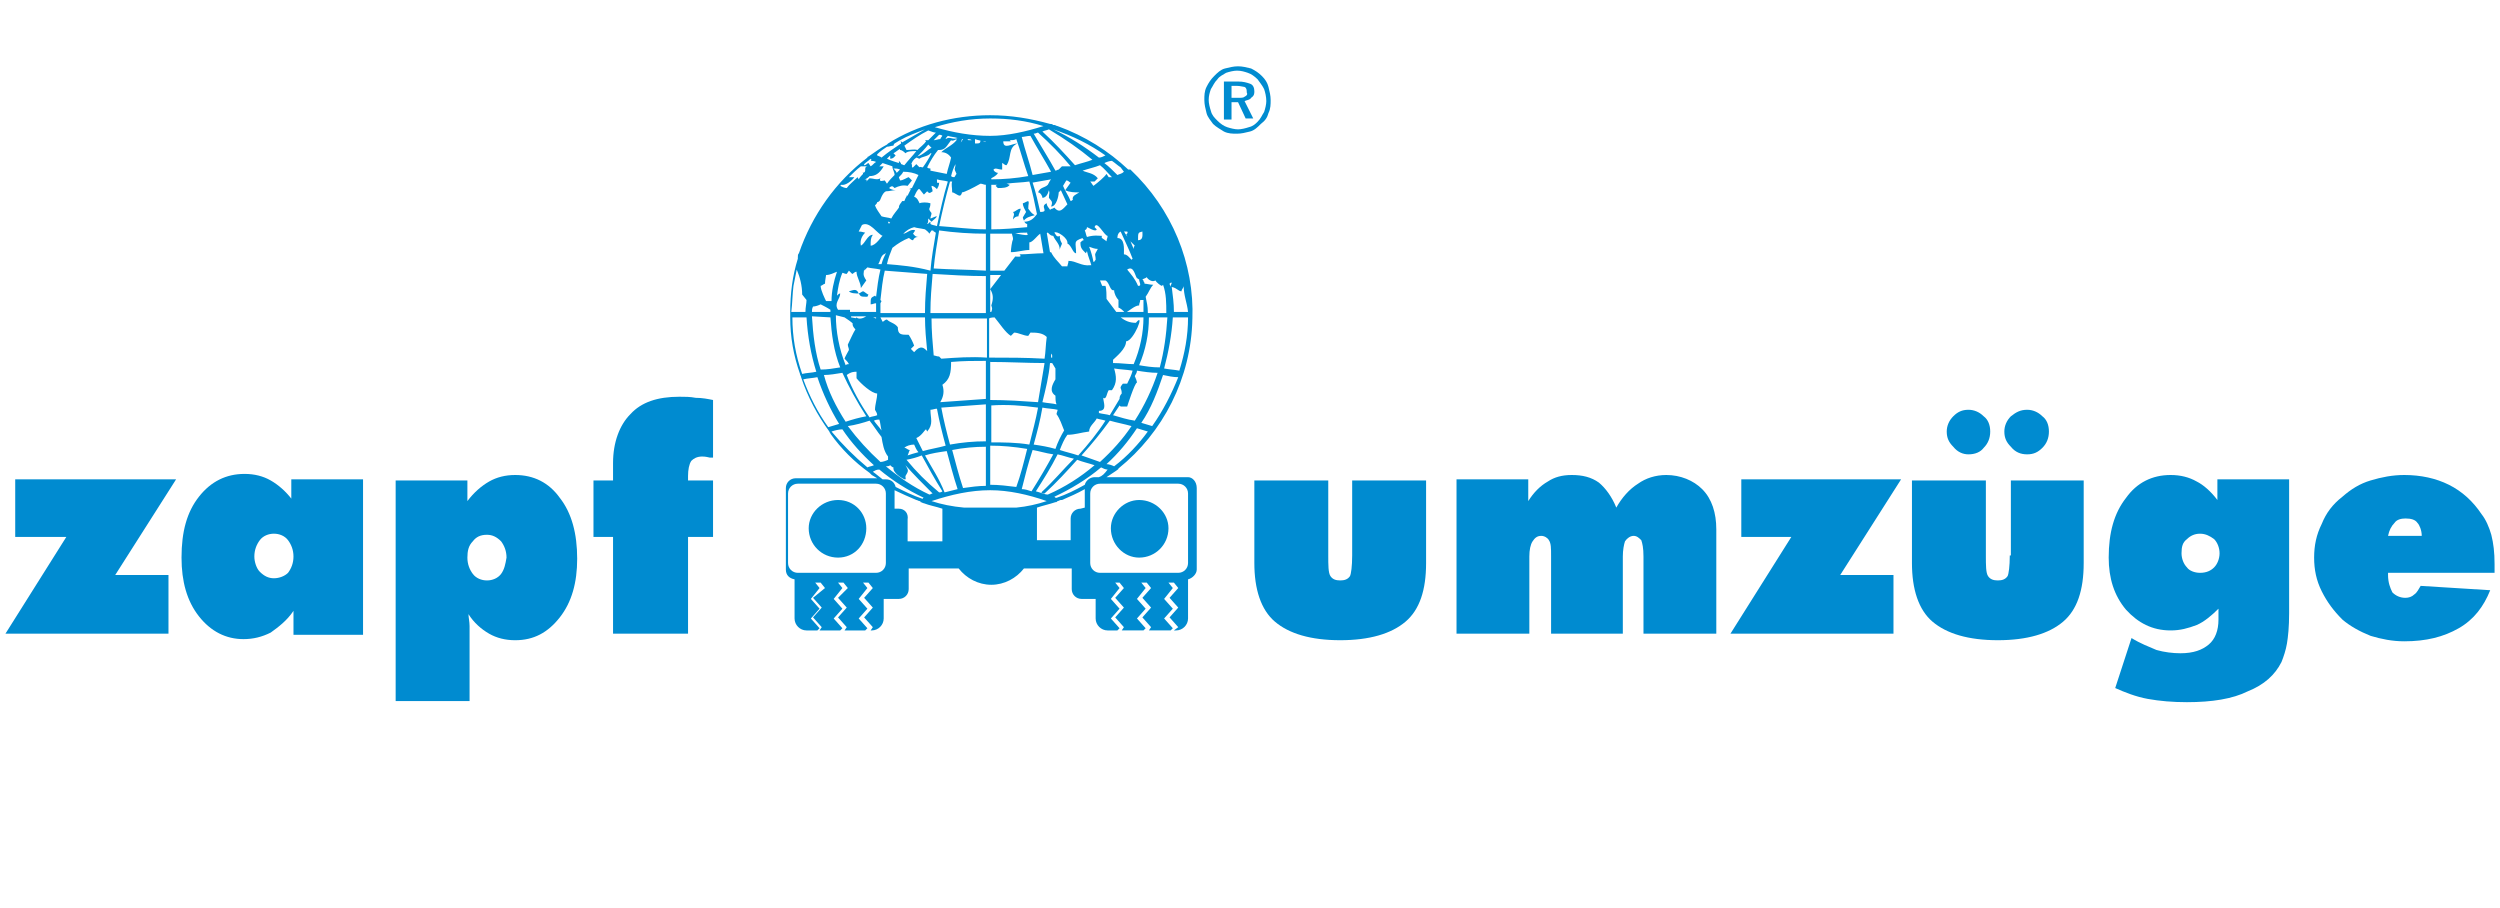 <?xml version="1.0" encoding="utf-8"?>
<!-- Generator: Adobe Illustrator 25.4.1, SVG Export Plug-In . SVG Version: 6.00 Build 0)  -->
<svg version="1.1" id="Ebene_1" xmlns="http://www.w3.org/2000/svg" xmlns:xlink="http://www.w3.org/1999/xlink" x="0px" y="0px"
	 viewBox="0 0 230 83.5" style="enable-background:new 0 0 230 83.5;" xml:space="preserve">
<style type="text/css">
	.st0{fill:#008BD0;}
</style>
<g>
	<polygon class="st0" points="1.4,44.1 1.4,49.4 6.1,49.4 0.5,58.3 15.5,58.3 15.5,52.9 10.6,52.9 16.2,44.1 	"/>
	<path class="st0" d="M26.9,46c-0.6-0.8-1.3-1.4-2-1.8c-0.7-0.4-1.5-0.6-2.4-0.6c-1.7,0-3.1,0.7-4.2,2.1c-1.1,1.4-1.6,3.2-1.6,5.6
		c0,2.2,0.5,4,1.6,5.4c1.1,1.4,2.5,2.1,4.1,2.1c0.9,0,1.7-0.2,2.5-0.6c0.7-0.5,1.5-1.1,2.1-2v2.2h6.4V44.1h-6.6V46z M26.5,52.7
		c-0.3,0.3-0.8,0.5-1.3,0.5c-0.5,0-0.9-0.2-1.3-0.6c-0.3-0.3-0.5-0.9-0.5-1.4c0-0.6,0.2-1.1,0.5-1.5c0.3-0.4,0.8-0.6,1.3-0.6
		c0.5,0,1,0.2,1.3,0.6c0.3,0.4,0.5,0.9,0.5,1.5C27,51.8,26.8,52.3,26.5,52.7z"/>
	<path class="st0" d="M47.4,43.7c-0.9,0-1.7,0.2-2.4,0.6c-0.7,0.4-1.4,1-2,1.8v-1.9h-6.6v20.3h6.8v-5.6c0-0.5,0-0.9,0-1.3
		c0-0.4-0.1-0.8-0.1-1.1c0.5,0.8,1.2,1.4,1.9,1.8c0.7,0.4,1.5,0.6,2.4,0.6c1.7,0,3-0.7,4.1-2.1c1.1-1.4,1.6-3.2,1.6-5.4
		c0-2.3-0.5-4.2-1.6-5.6C50.5,44.4,49.1,43.7,47.4,43.7z M46.1,52.8c-0.3,0.4-0.8,0.6-1.3,0.6c-0.5,0-1-0.2-1.3-0.6
		c-0.3-0.4-0.5-0.9-0.5-1.5c0-0.6,0.1-1.1,0.5-1.5c0.3-0.4,0.7-0.6,1.3-0.6c0.5,0,0.9,0.2,1.3,0.6c0.3,0.4,0.5,0.9,0.5,1.5
		C46.5,51.9,46.4,52.4,46.1,52.8z"/>
	<path class="st0" d="M62.5,36.5c-2,0-3.5,0.5-4.5,1.6c-1,1-1.6,2.6-1.6,4.5v1.6h-1.8v5.2h1.8v8.9h6.9v-8.9h2.3v-5.2h-2.3v-0.4
		c0-0.6,0.1-1.1,0.3-1.4c0.2-0.2,0.5-0.4,1-0.4c0.1,0,0.3,0,0.7,0.1c0.1,0,0.2,0,0.3,0v-5.3c-0.5-0.1-1-0.2-1.6-0.2
		C63.5,36.5,63,36.5,62.5,36.5z"/>
	<path class="st0" d="M124.4,51.1c0,1-0.1,1.7-0.2,1.9c-0.2,0.3-0.5,0.4-0.9,0.4c-0.4,0-0.7-0.1-0.9-0.4c-0.2-0.3-0.2-1-0.2-1.9
		v-6.9h-6.8v7.6c0,2.4,0.6,4.3,1.9,5.4c1.3,1.1,3.3,1.7,6,1.7c2.7,0,4.7-0.6,6-1.7c1.3-1.1,1.9-2.9,1.9-5.4v-7.6h-6.8L124.4,51.1
		L124.4,51.1z"/>
	<path class="st0" d="M153.3,43.7c-1,0-1.9,0.3-2.6,0.8c-0.8,0.5-1.5,1.3-2,2.2c-0.4-1-1-1.8-1.6-2.3c-0.7-0.5-1.5-0.7-2.5-0.7
		c-0.9,0-1.6,0.2-2.2,0.6c-0.7,0.4-1.3,1-1.8,1.8v-2h-6.6v14.2h6.7v-7.1c0-0.6,0.1-1.1,0.3-1.4c0.2-0.3,0.4-0.5,0.8-0.5
		c0.3,0,0.6,0.2,0.7,0.4c0.2,0.3,0.2,0.7,0.2,1.5v7.1h6.6v-7.1c0-0.6,0.1-1.1,0.2-1.4c0.2-0.3,0.5-0.5,0.8-0.5
		c0.3,0,0.5,0.2,0.7,0.4c0.1,0.3,0.2,0.7,0.2,1.5v7.1h6.7v-9.6c0-1.5-0.4-2.8-1.3-3.7C155.8,44.2,154.6,43.7,153.3,43.7z"/>
	<polygon class="st0" points="160.2,44.1 160.2,49.4 164.8,49.4 159.2,58.3 174.2,58.3 174.2,52.9 169.3,52.9 174.9,44.1 	"/>
	<path class="st0" d="M184.9,51.1c0,1-0.1,1.7-0.2,1.9c-0.2,0.3-0.5,0.4-0.9,0.4c-0.4,0-0.7-0.1-0.9-0.4c-0.2-0.3-0.2-1-0.2-1.9
		v-6.9h-6.8v7.6c0,2.4,0.6,4.3,1.9,5.4c1.3,1.1,3.3,1.7,6,1.7c2.7,0,4.7-0.6,6-1.7c1.3-1.1,1.9-2.9,1.9-5.4v-7.6h-6.7V51.1z"/>
	<path class="st0" d="M181.1,41.8c0.6,0,1.1-0.2,1.4-0.6c0.4-0.4,0.6-0.9,0.6-1.5c0-0.6-0.2-1.1-0.6-1.4c-0.4-0.4-0.9-0.6-1.4-0.6
		c-0.6,0-1,0.2-1.4,0.6c-0.4,0.4-0.6,0.9-0.6,1.4c0,0.6,0.2,1,0.6,1.4C180.1,41.6,180.6,41.8,181.1,41.8z"/>
	<path class="st0" d="M186.5,41.8c0.6,0,1-0.2,1.4-0.6c0.4-0.4,0.6-0.9,0.6-1.5c0-0.6-0.2-1.1-0.6-1.4c-0.4-0.4-0.9-0.6-1.4-0.6
		c-0.6,0-1,0.2-1.5,0.6c-0.4,0.4-0.6,0.9-0.6,1.4c0,0.6,0.2,1,0.6,1.4C185.4,41.6,185.9,41.8,186.5,41.8z"/>
	<path class="st0" d="M204,46c-0.6-0.8-1.3-1.4-1.9-1.7c-0.7-0.4-1.5-0.6-2.4-0.6c-1.7,0-3.1,0.7-4.1,2.1c-1.1,1.4-1.6,3.2-1.6,5.5
		c0,1.9,0.5,3.5,1.6,4.8c1.1,1.2,2.4,1.9,4.1,1.9c0.9,0,1.6-0.2,2.4-0.5c0.7-0.3,1.4-0.9,2-1.5V57c0,1-0.3,1.8-0.9,2.3
		c-0.6,0.5-1.4,0.8-2.6,0.8c-0.7,0-1.5-0.1-2.2-0.3c-0.7-0.3-1.5-0.6-2.3-1.1l-1.5,4.6c0.9,0.4,1.9,0.8,3,1c1.1,0.2,2.3,0.3,3.6,0.3
		c2.3,0,4.2-0.3,5.6-1c1.5-0.6,2.5-1.5,3.1-2.7c0.2-0.5,0.4-1.1,0.5-1.7c0.1-0.6,0.2-1.5,0.2-2.8V44.1H204L204,46L204,46z
		 M203.7,52.2c-0.3,0.3-0.7,0.5-1.3,0.5c-0.5,0-1-0.2-1.2-0.5c-0.3-0.3-0.5-0.8-0.5-1.3c0-0.6,0.1-1,0.5-1.3
		c0.3-0.3,0.7-0.5,1.2-0.5c0.5,0,0.9,0.2,1.3,0.5c0.3,0.3,0.5,0.8,0.5,1.3C204.2,51.4,204,51.9,203.7,52.2z"/>
	<path class="st0" d="M229.2,49.2c-0.2-0.7-0.5-1.4-0.9-1.9c-0.8-1.2-1.8-2.1-3-2.7c-1.2-0.6-2.6-0.9-4.1-0.9
		c-1.1,0-2.1,0.2-3.1,0.5c-1,0.3-1.8,0.8-2.6,1.5c-0.9,0.7-1.5,1.5-1.9,2.5c-0.5,1-0.7,2-0.7,3.1c0,1.1,0.2,2.1,0.7,3.1
		c0.5,1,1.1,1.8,1.9,2.6c0.7,0.6,1.6,1.1,2.6,1.5c1,0.3,2,0.5,3.1,0.5c2,0,3.6-0.4,5-1.2c1.4-0.8,2.3-2,2.9-3.5l-6.4-0.4
		c-0.2,0.3-0.3,0.6-0.6,0.8c-0.2,0.2-0.5,0.3-0.8,0.3c-0.5,0-0.9-0.2-1.2-0.5c-0.2-0.4-0.4-0.9-0.4-1.6v-0.2l9.8,0
		c0-0.1,0-0.2,0-0.3c0-0.1,0-0.3,0-0.5C229.5,50.8,229.4,50,229.2,49.2z M219.7,49.3c0.1-0.5,0.3-0.9,0.6-1.2c0.2-0.3,0.6-0.4,1-0.4
		c0.5,0,0.9,0.1,1.1,0.4c0.2,0.2,0.4,0.7,0.4,1.2L219.7,49.3z"/>
	<path class="st0" d="M104.8,46c-1.4,0-2.6,1.2-2.6,2.6c0,1.5,1.2,2.7,2.6,2.7c1.5,0,2.7-1.2,2.7-2.7C107.5,47.2,106.3,46,104.8,46z
		"/>
	<path class="st0" d="M77.1,46c-1.5,0-2.7,1.2-2.7,2.6c0,1.5,1.2,2.7,2.7,2.7c1.5,0,2.6-1.2,2.6-2.7C79.7,47.2,78.6,46,77.1,46z"/>
	<path class="st0" d="M109.3,43.9h-7.5c0.3-0.2,0.6-0.4,0.9-0.6c0.1-0.1,0.2-0.1,0.2-0.2c4.1-3.3,6.7-8.3,6.8-13.8c0,0,0,0.1,0,0.1
		c0.2-5.2-1.9-10.2-5.7-13.8c-0.1,0-0.1,0-0.2,0c-1.8-1.7-4-3.1-6.5-4c-0.1,0-0.2-0.1-0.3-0.1c-0.1,0-0.1,0-0.1,0
		c-0.1-0.1-0.2-0.1-0.3-0.1c-1.8-0.5-3.6-0.8-5.5-0.8c-3.4,0-6.7,0.9-9.4,2.6c0,0,0,0,0,0c0,0-0.1,0.1-0.1,0.1
		c-0.6,0.3-1.1,0.7-1.7,1.1c0,0,0,0,0,0c0,0,0,0,0,0c0,0,0,0,0,0c-0.1,0-0.1,0.1-0.1,0.1c0,0,0,0,0,0c0,0,0,0,0,0v0
		c-2.9,2.2-5.1,5.3-6.3,8.8c0,0,0,0,0,0c-0.1,0.1-0.1,0.2-0.1,0.4c0,0,0,0,0,0.1c0,0,0,0,0,0c0,0,0,0,0,0v0c0,0,0,0,0,0
		c-0.5,1.6-0.7,3.2-0.7,5v0c0,0,0,0,0,0.1s0,0,0,0c0,0,0,0.1,0,0.1v0c0,0.1,0,0.1,0,0.2v0c0,0,0,0,0,0c0,0,0,0,0,0
		c0,1.8,0.3,3.5,0.9,5.2c0,0.1,0.1,0.2,0.1,0.3v0c0.6,1.8,1.5,3.5,2.6,5c0,0.1,0.1,0.1,0.1,0.2c1,1.4,2.2,2.6,3.6,3.6
		c0.1,0.1,0.1,0.1,0.2,0.2c0.2,0.1,0.3,0.2,0.5,0.3h-7.5c-0.5,0-0.9,0.4-0.9,0.9v7.5c0,0.5,0.3,0.8,0.8,0.9v3.6
		c0,0.6,0.5,1.1,1.1,1.1h1l0.2-0.2l-0.8-0.9l0.8-0.9l-0.8-0.9l0.8-1l-0.4-0.5h0.5l0.4,0.5L74.8,55l0.8,0.9l-0.8,0.9l0.8,0.9L75.4,58
		h1.9l0.2-0.2l-0.8-0.9l0.8-0.9l-0.8-0.9l0.8-1l-0.4-0.5h0.5l0.4,0.5L77.1,55l0.8,0.9l-0.8,0.9l0.8,0.9L77.7,58h1.9l0.2-0.2
		l-0.8-0.9l0.8-0.9l-0.8-0.9l0.8-1l-0.4-0.5h0.5l0.4,0.5L79.5,55l0.8,0.9l-0.8,0.9l0.8,0.9L80.1,58h0.1c0.6,0,1.1-0.5,1.1-1.1v-1.8
		h1.4c0.5,0,0.9-0.4,0.9-0.9v-1.9h4.6c0.7,0.9,1.8,1.5,3,1.5c1.2,0,2.3-0.6,3-1.5h4.4v1.9c0,0.5,0.4,0.9,0.9,0.9h1.3v1.8
		c0,0.6,0.5,1.1,1.1,1.1h0.9l0.2-0.2l-0.8-0.9l0.8-0.9l-0.8-0.9l0.8-1l-0.4-0.5h0.4l0.4,0.5l-0.8,0.9l0.8,0.9l-0.8,0.9l0.8,0.9
		l-0.2,0.3h2l0.2-0.2l-0.8-0.9l0.8-0.9l-0.8-0.9l0.8-1l-0.4-0.5h0.5l0.4,0.5l-0.8,0.9l0.8,0.9l-0.8,0.9l0.8,0.9l-0.2,0.3h2l0.2-0.2
		l-0.8-0.9l0.8-0.9l-0.8-0.9l0.8-1l-0.4-0.5h0.5l0.4,0.5l-0.8,0.9l0.8,0.9l-0.8,0.9l0.8,0.9L108,58h0.2c0.6,0,1.1-0.5,1.1-1.1v-3.6
		c0.4-0.1,0.8-0.5,0.8-0.9v-7.5C110.1,44.3,109.7,43.9,109.3,43.9z M101.1,43.9h-0.4c-0.4,0-0.8,0.3-0.9,0.7
		c-0.9,0.5-1.7,0.9-2.6,1.2c-0.1,0-0.1,0-0.2-0.1c1.5-0.7,3-1.6,4.3-2.7c0.2,0.1,0.4,0.2,0.6,0.2C101.6,43.6,101.4,43.8,101.1,43.9z
		 M93.5,46.7h-4.8c-1.1-0.1-2.1-0.3-3-0.6c1.8-0.6,3.6-1,5.4-1c1.7,0,3.5,0.4,5.2,1C95.4,46.4,94.5,46.6,93.5,46.7z M73,26.3
		C73.1,26.3,73.1,26.3,73,26.3C73.1,26.3,73.1,26.3,73,26.3c0.1-0.5,0.2-1,0.3-1.5c0.3,0.7,0.5,1.5,0.5,2.3l0.4,0.5
		c0,0.3-0.1,0.7-0.1,1.1h-1.3C72.9,27.9,72.9,27.1,73,26.3z M78.6,16.3h-0.5l0,0c0.3-0.3,0.7-0.7,1.1-1h0.7c-0.6,0,0,0.6-0.6,0.6
		c0.1,0,0.1,0,0.1,0.1c-0.1,0.1-0.3,0.3-0.4,0.5l-0.1-0.2c-0.3,0.3-0.8,0.7-1,1c-0.2,0-0.4-0.1-0.6-0.2c0,0,0,0,0.1-0.1
		C77.8,17.1,78.4,16.6,78.6,16.3z M81.6,13.5c0.2,0,0.4-0.1,0.6-0.1c0-0.1,0.1-0.2,0.1-0.2c0.2-0.1,0.3-0.2,0.5-0.3
		c0.1,0.1,0.1,0.2,0.1,0.3c-0.6,0.4-1.2,0.8-1.8,1.3c-0.1-0.1-0.2-0.1-0.4-0.2c0,0,0-0.1,0-0.1C81,13.9,81.3,13.7,81.6,13.5z
		 M85.4,13.3c0.1,0.1,0.2,0.2,0.3,0.3c-0.3,0.1-0.7,0.6-1.3,0.8C84.7,14.1,85.1,13.7,85.4,13.3z M107.3,28.8h-1.7c0-0.1,0-0.1,0-0.1
		c0-0.5-0.1-0.9-0.2-1.4c0.3-0.4,0.4-0.8,0.7-1.1c-0.3,0-0.6-0.1-0.8-0.1c0-0.2-0.1-0.1-0.1-0.3l0,0.1c0-0.1,0-0.1-0.1-0.2
		c0.2-0.1,0.3-0.1,0.4-0.2c0.1,0.2,0.5,0.5,0.8,0.3c0.1,0.2,0.5,0.5,0.6,0.5l0.1-0.1C107.3,27,107.3,27.9,107.3,28.8z M90.7,17v4.1
		c-1.4,0-2.8-0.2-4.3-0.3c0.3-1.4,0.6-2.7,1-4.1c0.1,0,0.2,0,0.2,0c-0.1,0.3,0,0.5,0,1c0.2,0,0.5,0.3,0.7,0.3c0.1,0,0.2-0.2,0.2-0.3
		c0.2,0,1-0.4,1.7-0.8C90.4,16.9,90.5,17,90.7,17z M80,16.2c0.5,0,0.9-0.2,1.3-0.9c-0.1,0-0.2,0-0.4,0c0.1-0.1,0.2-0.2,0.3-0.3
		c0.3,0.1,0.6,0.2,0.9,0.3c0,0.3,0.2,0.5,0.2,0.8c-0.2,0.2-0.5,0.5-0.7,0.8l-0.2-0.3c-0.1,0-0.6,0.2-0.4-0.2c-0.3,0.2-0.7,0-1,0
		l-0.3,0.3c0.1-0.2,0-0.2-0.2-0.2C79.7,16.5,79.9,16.3,80,16.2z M84.3,14.5c0.1,0,0.2,0.1,0.3,0.1c0.2-0.2,0.8-0.2,1-0.5
		c0,0,0.1,0,0.1,0c-0.2,0.4-0.5,0.9-0.8,1.3c-0.1,0-0.3-0.1-0.3,0l-0.3-0.3c-0.1,0.1-0.2,0.2-0.3,0.3c-0.1,0-0.1,0-0.1,0
		c0-0.1,0-0.1,0-0.3c0,0-0.1,0-0.1,0.1C83.9,14.9,84,14.7,84.3,14.5z M86.4,13.8c0.6,0,0.7-0.4,1.1-0.9c0.1,0.1,0.3,0,0.5-0.1
		c0,0,0,0.1,0,0.1c-0.4,0.5-1,0.7-1.4,1.1c0.4,0,0.7,0.2,0.9,0.5c-0.1,0.5-0.3,1-0.4,1.5c-0.5-0.1-1-0.2-1.5-0.3c0-0.1,0-0.1,0-0.2
		c-0.1,0-0.2,0-0.3-0.1c0.3-0.6,0.6-1.1,1-1.6L86.4,13.8z M87.9,15.1c0,0.5-0.2,0.3,0.1,0.9c-0.1,0.1-0.1,0.2-0.2,0.3
		c-0.1,0-0.2,0-0.3-0.1C87.6,15.8,87.7,15.5,87.9,15.1C87.9,15.1,87.9,15.1,87.9,15.1z M83.2,41.2c0.2-0.2,0.6-0.3,0.9-0.3
		c0.1,0.2,0.2,0.5,0.4,0.7c-0.4,0.1-0.7,0.2-1,0.3c0.1-0.2,0.1-0.3,0.2-0.5C83.5,41.4,83.4,41.2,83.2,41.2z M77.1,28.5
		c-0.4-0.6,0.2-1,0.2-1.5c-0.1,0-0.2,0.1-0.3,0.2c0.1-0.7,0.2-1.4,0.5-2.1c0.1,0,0.2,0.1,0.4,0.1l0.2-0.3l0.3,0.3
		c0.1,0,0.2-0.2,0.4-0.2c0,0.5,0.4,1,0.4,1.5l0.5-0.7c-0.4-0.6-0.2-0.6-0.2-1.2v0.3c0.1-0.1,0.2-0.2,0.3-0.3
		c0.4,0.1,0.8,0.1,1.2,0.2c-0.2,0.8-0.3,1.7-0.4,2.5l-0.1-0.1c-0.4,0.2-0.4,0.2-0.4,0.8c0.2,0,0.3-0.1,0.5-0.1c0,0.2,0,0.5,0,0.7
		c0,0,0,0.1,0,0.1h-2.4c0-0.1,0-0.2,0-0.2C78.2,28.5,77.1,28.5,77.1,28.5z M81,29.2L81,29.2C81,29.2,81,29.2,81,29.2L81,29.2z
		 M81,28.8c0-0.1,0-0.1,0-0.1c0-0.3,0-0.6,0-0.8l0.1-0.2l-0.1-0.1c0.1-0.9,0.2-1.9,0.4-2.7c1.3,0.1,2.6,0.2,3.9,0.3
		c-0.1,1.2-0.2,2.3-0.2,3.5c0,0,0,0.1,0,0.1L81,28.8L81,28.8z M81.1,24.3c-0.1,0-0.2,0-0.3,0c0.2-0.3,0.2-0.7,0.5-0.9
		c0.1,0,0.1-0.1,0.2-0.1C81.4,23.5,81.2,23.9,81.1,24.3z M81.2,21.7c-0.1,0-0.6,0.9-1.1,0.9c0-0.5,0-0.7,0.2-1c-0.5,0-0.7,0.8-1.1,1
		c-0.1-0.5,0.1-0.9,0.4-1.2c-0.1,0-0.3-0.1-0.6-0.1c0.1-0.2,0.2-0.4,0.3-0.6C80,20.3,80.7,21.5,81.2,21.7z M81.8,20.6
		c0,0-0.1-0.1-0.1-0.2c0.1,0,0.1,0,0.2,0.1C81.9,20.5,81.8,20.5,81.8,20.6z M80.6,29.2c0,0,0,0.1,0,0.1c-0.1,0-0.2-0.1-0.3-0.1H80.6
		z M84.3,40.3c0.5-0.2,0.8-0.8,0.9-0.8l0.1,0.2c0.6-0.7,0.3-1.2,0.3-2c0.2,0,0.4-0.1,0.6-0.1c0.2,1.1,0.5,2.3,0.8,3.4
		c-0.7,0.2-1.4,0.3-2.1,0.5C84.7,41.1,84.5,40.7,84.3,40.3z M84.1,32.4l-0.3-0.3l0.3-0.3c-0.1-0.3-0.3-0.7-0.5-1c-0.7,0-1,0-1-0.7
		c-0.3-0.4-0.7-0.4-1-0.7c-0.2,0-0.3,0.2-0.4,0.2L81,29.2h4.1c0,1,0.1,2.1,0.2,3.1C85,32,84.7,31.7,84.1,32.4z M81.6,24.3
		c0.1-0.5,0.3-1,0.5-1.5c0.5-0.4,1-0.7,1.5-0.9c0.1,0,0.2,0.2,0.4,0.2c0.1-0.2,0.2-0.3,0.5-0.3c-0.3,0-0.4-0.2-0.5-0.3l0.2-0.3
		c-0.4-0.2-0.8,0.3-1.1,0.3c0.3-0.3,0.6-0.5,1-0.6c0.3,0.1,0.6,0.1,1,0.2c0.1,0.1,0.3,0.2,0.4,0.4l0.2-0.3c0.1,0,0.2,0,0.2,0.1
		c0.1,0,0.1,0.1,0.2,0.1c-0.2,1.2-0.4,2.3-0.5,3.5C84.1,24.5,82.8,24.4,81.6,24.3z M85.9,21.2L85.9,21.2
		C85.9,21.1,85.9,21.1,85.9,21.2C85.9,21.1,85.9,21.2,85.9,21.2z M85.6,20.6c0-0.1,0-0.2,0-0.2c-0.1,0.1-0.2,0.1-0.2,0.2
		c0,0-0.1,0-0.1,0c0.1-0.1,0.1-0.3,0.1-0.5c0.2,0.2,0.2,0.2,0.3,0.3c0.2-0.2,0.4-0.3,0.5-0.5c-0.2,0-0.5,0.2-0.6,0.2
		c0-0.2,0.1-0.3,0.1-0.5c-0.4-0.5-0.1-0.3-0.1-0.9c-0.3-0.1-0.8-0.1-1,0c-0.1-0.2-0.2-0.5-0.5-0.6c0.1-0.2,0.2-0.5,0.4-0.7h0.1
		l0.4,0.5l0.3-0.3c0.2,0.2,0.2,0.2,0.5,0c0-0.2-0.1-0.3-0.1-0.5c0.2,0,0.4,0.2,0.5,0.3c0.1-0.2,0.2-0.3,0.2-0.6
		c-0.2,0.1-0.2,0-0.2-0.3c0.3,0.1,0.7,0.1,1,0.2c-0.4,1.3-0.7,2.7-1,4.1C85.9,20.7,85.7,20.7,85.6,20.6z M84.5,16.1
		c-0.2,0.4-0.4,0.8-0.6,1.2c-0.1,0-0.2,0.1-0.3,0.1h0.2c-0.1,0.2-0.2,0.4-0.3,0.6c0,0-0.1,0-0.1,0c0,0,0,0.1,0,0.1
		c-0.1,0.1-0.1,0.2-0.2,0.4h-0.2c-0.1,0.2-0.3,0.3-0.3,0.6c-0.2,0.3-0.5,0.6-0.7,1c-0.3-0.1-0.6-0.1-0.9-0.2c-0.2-0.3-0.5-0.7-0.6-1
		c0.1-0.1,0.2-0.2,0.2-0.3c0.1,0,0.2-0.1,0.2-0.1c0.1-0.1,0.1-0.2,0.2-0.4c0.1-0.2,0.2-0.4,0.4-0.5c0.3,0,0.6-0.1,0.9-0.1
		c-0.2,0-0.5-0.1-0.6-0.2c0,0,0.1-0.1,0.1-0.1c0.2-0.1,0.2-0.1,0.4,0.1c0.4-0.2,0.8-0.3,1.2-0.2l0.4-0.5l-0.3-0.3
		c-0.1,0-0.5,0.3-0.8,0.3c0-0.1-0.1-0.2-0.1-0.3c0.2-0.2,0.3-0.3,0.4-0.5C83.6,15.8,84.1,15.9,84.5,16.1z M82.8,15.6
		c-0.1,0.1-0.2,0.2-0.3,0.3c-0.1-0.2-0.2-0.3-0.3-0.4C82.4,15.5,82.6,15.5,82.8,15.6z M75.9,26.1c0-0.3,0.1-0.7,0.1-0.8
		c0.4,0,0.7-0.2,1-0.3c-0.3,0.9-0.5,1.8-0.5,2.7H76c-0.1-0.2-0.5-1-0.5-1.4C75.6,26.3,75.8,26.1,75.9,26.1z M76.9,28.8L76.9,28.8
		C76.9,28.8,76.9,28.7,76.9,28.8C76.9,28.7,76.9,28.8,76.9,28.8z M77.7,29.2c0.3,0.2,0.6,0.4,0.8,0.6l0.1-0.1
		c0.1-0.1,0.2-0.2,0.3-0.4l-0.6-0.1c0,0,0-0.1,0-0.1h1.4c-0.3,0.2-0.7,0.3-0.9,0.1l-0.3,0.4c-0.1,0.2-0.1,0.4,0.2,0.7
		c-0.2,0.3-0.5,1-0.7,1.4c0,0.2,0.1,0.3,0.1,0.5c-0.1,0.2-0.4,0.7-0.4,0.8c0.2,0.2,0.3,0.3,0.4,0.5c-0.1,0-0.2,0-0.3,0.1
		c-0.6-1.5-0.9-3.1-0.9-4.6L77.7,29.2L77.7,29.2z M78.8,34.2v0.6c0.4,0.5,1.4,1.4,1.9,1.4c0,0.5-0.2,1-0.2,1.5
		c0.1,0.2,0.2,0.3,0.2,0.5c-0.2,0.1-0.5,0.1-0.7,0.2c-0.9-1.3-1.6-2.6-2.1-3.9C78.3,34.2,78.6,34.2,78.8,34.2z M80.9,38.6
		c0.1,0.3,0.1,0.6,0.2,1c-0.2-0.3-0.5-0.6-0.7-0.9C80.6,38.6,80.8,38.6,80.9,38.6z M83.4,42.3c0.5-0.1,0.9-0.2,1.4-0.4
		c0.6,1.1,1.2,2.2,1.9,3.3c-0.1,0.1-0.2,0.1-0.3,0.1C85.2,44.3,84.3,43.4,83.4,42.3C83.4,42.3,83.4,42.3,83.4,42.3z M85.1,41.9
		c0.6-0.2,1.3-0.3,2-0.4c0.3,1.1,0.6,2.3,1,3.5c-0.4,0.1-0.8,0.2-1.2,0.3C86.4,44,85.7,43,85.1,41.9z M87.6,41.4
		c1-0.2,2.1-0.3,3.1-0.3v3.6c-0.7,0-1.4,0.1-2.1,0.2C88.2,43.7,87.9,42.5,87.6,41.4z M87.4,40.9c-0.3-1.1-0.6-2.3-0.8-3.4
		c1.3-0.1,2.7-0.2,4.1-0.3v3.4C89.6,40.6,88.5,40.7,87.4,40.9z M86.5,37C86.5,37,86.5,37,86.5,37c0.3-0.5,0.4-1,0.2-1.6
		c0.7-0.5,0.8-1.1,0.8-2.1c1.1-0.1,2.1-0.1,3.2-0.1v3.5C89.3,36.8,87.9,36.9,86.5,37z M86.6,33c-0.1-0.1-0.2-0.2-0.2-0.2
		c-0.2,0-0.4-0.1-0.5-0.1c-0.1-1.1-0.2-2.3-0.2-3.4h5.1v3.6C89.3,32.8,88,32.9,86.6,33z M85.6,28.8c0-0.1,0-0.1,0-0.1
		c0-1.2,0.1-2.3,0.2-3.5c1.6,0.1,3.3,0.2,4.9,0.2v3.4L85.6,28.8L85.6,28.8z M85.9,24.7c0.1-1.1,0.3-2.3,0.5-3.5
		c1.4,0.2,2.9,0.3,4.3,0.3v3.4C89.1,24.8,87.5,24.8,85.9,24.7z M91.8,17.3c0.4,0,0.9,0,1.1-0.3c-0.1,0-0.2-0.1-0.3-0.1
		c0.7-0.1,1.4-0.1,2.1-0.2c0.3,1,0.5,2,0.7,3c-0.3,0.4-0.6,0.7-1.2,0.7c0.1,0,0.1,0.2,0.3,0.2c0,0.1,0,0.2,0,0.3
		c-1.1,0.1-2.2,0.2-3.3,0.2V17c0.2,0,0.4,0,0.6,0c-0.1,0-0.1,0-0.2,0.1L91.8,17.3z M105.2,28.6c0,0,0,0.1,0,0.1h-2.5
		c-0.3-0.4-0.6-0.8-0.9-1.2c0-0.2,0-1-0.1-1.2h-0.3l-0.2-0.5h0.5c0.4,0.2,0.4,1,0.8,0.9c0,0.3,0.2,0.7,0.4,0.9v0.7
		c0.1,0,0.5,0.3,0.6,0.5c0.4-0.2,0.9-0.7,1.3-0.7c0-0.2,0.1-0.3,0.1-0.5h0.3C105.2,27.9,105.2,28.2,105.2,28.6z M103.3,35.3
		c-0.4,0.5-0.1,0.3-0.1,0.9c-0.2,0.2-0.2,0.4-0.2,0.5c-0.3,0.5-0.6,1-0.9,1.5c-0.3-0.1-0.6-0.1-1-0.2c0-0.1,0-0.1,0-0.2
		c0.8,0,0.4-0.8,0.4-1.2c0.3,0.2,0.3-0.4,0.5-0.7h0.3c0.5-0.7,0.4-1.3,0.2-2c0.6,0.1,1.1,0.1,1.7,0.2c-0.1,0.4-0.3,0.8-0.5,1.2
		L103.3,35.3L103.3,35.3z M91.1,36.8v-3.5c1.7,0,3.4,0.1,5,0.1c-0.2,1.2-0.4,2.4-0.6,3.6C94.1,36.9,92.6,36.8,91.1,36.8z M95.5,37.5
		c-0.2,1.1-0.5,2.2-0.8,3.4c-1.2-0.2-2.4-0.2-3.5-0.2v-3.4C92.6,37.2,94,37.3,95.5,37.5z M94.5,21.4c0,0.1,0,0.2,0.1,0.2
		c-0.3,0.1-0.8-0.1-1.2-0.1C93.7,21.4,94.1,21.4,94.5,21.4z M93.1,21.5c0,0.1,0.1,0.3,0.1,0.5c-0.1,0.2-0.2,0.9-0.2,1.2
		c0.6,0,1.2-0.2,1.7-0.2v-0.7c0.3,0,0.7-0.6,1-0.8c0.1,0.6,0.2,1.2,0.3,1.8c-0.7,0-1.5,0.1-2.2,0.1c0.3,0.3-0.2,0.2-0.4,0.2l-1,1.3
		c-0.4,0-0.9,0-1.3,0v-3.4C91.8,21.5,92.4,21.5,93.1,21.5z M99.3,17.7c-0.3,0.2-0.7,0.3-0.6,0.7c-0.1,0-0.1,0.1-0.2,0.1
		c-0.2-0.5-0.5-0.9-0.7-1.4l0.3-0.5c0.2,0,0.3,0.2,0.4,0.2l-0.5,0.7C98.4,17.7,98.9,17.7,99.3,17.7z M104.7,22.1
		c0-0.7,0-0.7,0.4-0.8C105.1,21.6,105.2,22.1,104.7,22.1z M96.7,32.9c0-0.1,0-0.3,0-0.4c0,0.1,0.1,0.1,0.1,0.2v0.2
		C96.8,32.9,96.7,32.9,96.7,32.9z M100.7,20.9c0.2-0.7,0.9,0.8,1.2,0.8c0,0.2-0.1,0.3-0.1,0.5c-0.2-0.2-0.6-0.3-0.4-0.5
		c-0.3,0-0.7-0.1-1.4,0.1c-0.1-0.2-0.1-0.4-0.2-0.6c0.1-0.1,0.2-0.1,0.2-0.3c0.1,0,0.8,0.5,0.9,0.2L100.7,20.9z M100.8,23.9
		c-0.1,0.1-0.1,0.2-0.2,0.2c-0.1-0.5-0.2-0.9-0.4-1.4c0.3,0.1,0.5,0.2,0.8,0.2C100.6,23.6,100.8,23.3,100.8,23.9z M96.4,21.4
		c0.2,0.2,0.3,0.3,0.5,0.3c0.2,0.5,0.6,0.7,0.6,1.3c0-0.2,0.2-0.5,0.2-0.6c-0.1-0.2-0.2-0.3-0.2-0.7c-0.3,0.2-0.4-0.2-0.5-0.3
		c0.2-0.2,1.3,0.5,1.2,1c0.4,0.2,0.5,0.9,0.8,0.9c0-1-0.3-1.1,0.6-1.4c0,0.1,0.1,0.1,0.1,0.2c-0.1,0-0.2,0.1-0.3,0.2
		c0,0.5,0.1,0.6,0.5,1l0.1-0.2c0.1,0.5,0.3,0.9,0.4,1.3c0,0-0.1,0-0.1,0c-0.8,0.1-1.3-0.4-2-0.4c0,0.2-0.1,0.4-0.1,0.5h-0.5
		c-0.4-0.5-0.7-0.7-1-1.3c0,0,0,0-0.1,0c-0.1-0.6-0.2-1.2-0.3-1.8C96.3,21.5,96.3,21.4,96.4,21.4z M104.3,22.9
		c-0.1-0.2-0.2-0.5-0.3-0.7c0.2,0.2,0.3,0.3,0.4,0.4C104.3,22.7,104.3,22.8,104.3,22.9z M103.6,21.6c0.1,0,0.1,0.1,0.1,0.2
		C103.7,21.7,103.6,21.6,103.6,21.6z M103.6,21.6c-0.1-0.1-0.1-0.2-0.2-0.3c0.1,0,0.2,0,0.3,0C103.8,21.4,103.7,21.5,103.6,21.6z
		 M104.2,23.8l-0.1,0.1c-0.2-0.2-0.4-0.5-0.7-0.5c0-0.5,0.1-1.5-0.6-1.5c0-0.3,0.1-0.5,0.3-0.6C103.5,22.2,103.9,23,104.2,23.8z
		 M92.1,25.3l-1,1.3c0.3,0.5,0.3,0.9,0.1,1.5c0.1,0.3,0.1,0.3,0,0.6h-0.1v-3.4C91.5,25.3,91.8,25.3,92.1,25.3z M91.5,29.2
		c0.5,0.6,1,1.4,1.5,1.7l0.3-0.3c0.4,0,0.9,0.3,1.3,0.3l0.2-0.3c0.5,0,1.1,0,1.5,0.4c-0.1,0.7-0.1,1.4-0.2,2
		c-1.7-0.1-3.4-0.1-5.1-0.1v-3.6C91.1,29.2,91.5,29.2,91.5,29.2z M96.6,33.4c0.1,0,0.2,0,0.2,0l0.3,0.5v1c-0.3,0.5-0.6,1.1,0,1.5
		c0,0.2,0,0.6,0.1,0.8c-0.4-0.1-0.8-0.1-1.3-0.2C96.2,35.8,96.5,34.6,96.6,33.4z M102.4,33.4c0-0.1,0-0.2,0-0.3
		c0.3-0.3,1.2-1,1.2-1.7c0.7,0,1.8-2.8,0.9-1.7c-0.6,0-1-0.2-1.4-0.5h2.1c0,1.4-0.3,2.9-0.9,4.3C103.7,33.5,103.1,33.4,102.4,33.4z
		 M104.7,26.3c-0.3-0.7-0.6-1-1-1.5c0.6-0.4,0.7,0.5,0.9,0.8c0.1,0,0.1,0.1,0.2,0.1c0,0.2,0.1,0.3,0.1,0.5
		C104.9,26.3,104.8,26.3,104.7,26.3z M95.9,18.2c0.3,0,0.5-0.3,0.6-0.7c0.1,0.3,0,0.3,0,0.7c0.2,0.3,0.4,0.3,0.2,0.8
		c0.5,0,0.7-1,0.7-1.3l0.2-0.2c0.2,0.4,0.4,0.9,0.6,1.3c-0.4,0.4-0.7,0.9-1.2,0.3c-0.3,0.2-0.1,0-0.4,0.2c-0.1-0.2-0.3-0.3-0.3-0.6
		c-0.7,0.3,0.3,0.8-0.6,0.8c-0.2-0.9-0.4-1.8-0.7-2.7c0.6-0.1,1.1-0.2,1.7-0.3c-0.1,0.1-0.2,0.3-0.3,0.5c-0.3,0.3-0.7,0.2-0.9,0.7
		C95.7,17.7,95.9,18,95.9,18.2z M91.1,41c1.1,0,2.2,0.1,3.4,0.3c-0.3,1.2-0.6,2.4-1,3.5c-0.8-0.1-1.6-0.2-2.4-0.2L91.1,41L91.1,41z
		 M95,41.4c0.6,0.1,1.2,0.3,1.9,0.4c-0.6,1.1-1.3,2.3-2,3.4c-0.3-0.1-0.6-0.2-0.9-0.2C94.3,43.8,94.6,42.6,95,41.4z M95.1,40.9
		c0.3-1.1,0.6-2.2,0.8-3.4c0.5,0.1,1,0.1,1.4,0.2c0,0.1-0.1,0.3-0.1,0.4c0.3,0.4,0.5,1,0.7,1.5c-0.3,0.5-0.6,1.1-0.8,1.7
		C96.4,41.1,95.8,41,95.1,40.9z M98.2,40c0.7,0,1.2-0.2,2-0.3c0-0.5,0.5-0.8,0.7-1.2c0.3,0.1,0.5,0.1,0.8,0.2
		c-0.7,1.1-1.6,2.2-2.5,3.2c-0.6-0.2-1.1-0.3-1.7-0.5C97.7,40.9,97.9,40.4,98.2,40z M102.1,38.7c0.7,0.2,1.3,0.3,2,0.5
		c-0.8,1.2-1.8,2.3-2.9,3.3c-0.6-0.2-1.1-0.4-1.7-0.6C100.5,40.8,101.3,39.8,102.1,38.7z M102.4,38.2c0.2-0.3,0.4-0.6,0.6-0.9
		l0.1,0.1h0.6c0,0,0.7-2.2,0.9-2.2c0-0.1-0.1-0.4-0.2-0.6c0.1-0.2,0.2-0.3,0.2-0.5c0.6,0.1,1.3,0.2,1.9,0.2c-0.5,1.5-1.2,3-2.1,4.4
		C103.7,38.6,103.1,38.4,102.4,38.2z M104.8,33.6c0.6-1.4,0.9-2.9,0.9-4.4h1.7c-0.1,1.6-0.3,3.1-0.7,4.6
		C106,33.8,105.4,33.7,104.8,33.6z M107.8,26c0,0.1-0.1,0.2-0.1,0.4c0-0.1-0.1-0.2-0.1-0.3C107.7,26,107.7,26,107.8,26z M108.7,26.8
		c0-0.2,0.2-0.3,0.2-0.5c0,0.9,0.3,1.5,0.4,2.4H108c0-0.8-0.1-1.5-0.2-2.3C108.3,26.5,108.4,26.8,108.7,26.8z M102,16.3l-0.2-0.3
		c-0.2,0.3-0.8,0.8-1.2,1.1c-0.1-0.1-0.2-0.3-0.3-0.4h0.4l0.3-0.3c-0.4-0.5-1-0.5-1.4-0.7c0.6-0.2,1.1-0.3,1.6-0.5
		c0.4,0.3,0.7,0.7,1.1,1.1L102,16.3z M97.7,15.3c-0.1,0.1-0.2,0.2-0.3,0.3c-0.1,0-0.2,0.1-0.3,0.1c-0.6-1.1-1.3-2.2-2-3.4
		c0.2,0,0.3-0.1,0.4-0.1c1.1,1,2.1,2,3,3.1H97.7z M96.7,15.8c-0.6,0.1-1.1,0.2-1.7,0.3c-0.3-1.2-0.7-2.3-1-3.5
		c0.2,0,0.5-0.1,0.8-0.1C95.4,13.6,96.1,14.7,96.7,15.8z M94.6,16.2c-1.1,0.2-2.3,0.3-3.4,0.3v-0.1c0.4-0.2,0.6-0.4,0.6-0.5
		c-0.2,0-0.4-0.2-0.4-0.3c0.2-0.2,0.4,0,0.8,0V15c0.1,0,0.2,0.2,0.4,0.2c0.5-0.7,0.1-1.6,1-2c-0.5,0-1.3,0.6-1.3-0.2H93l-0.1-0.1
		c0.2,0,0.4,0,0.6-0.1C93.9,13.9,94.2,15.1,94.6,16.2z M90.7,13C90.7,13.1,90.6,13.1,90.7,13c-0.2,0.1-0.3-0.1-0.5-0.1
		c0,0.3-0.1,0.3-0.5,0.3v-0.4C90,12.9,90.4,13,90.7,13L90.7,13z M89.1,12.9L89,12.8c0.1,0,0.3,0,0.4,0.1
		C89.3,12.9,89.2,12.9,89.1,12.9z M88.4,13.1c0-0.1,0.1-0.2,0.1-0.3c0.1,0,0.1,0,0.1,0L88.4,13.1z M87,12.8C87,12.8,87,12.8,87,12.8
		c0-0.1,0.1-0.2,0.2-0.3c0.3,0.1,0.6,0.1,0.9,0.2C87.6,12.9,87.4,12.5,87,12.8z M86.5,12.8c-0.2,0-0.4,0.1-0.6,0.1
		c0.2-0.2,0.3-0.3,0.5-0.5c0.1,0,0.2,0,0.3,0.1C86.7,12.5,86.6,12.6,86.5,12.8z M83.2,15.2c-0.1,0-0.2-0.1-0.3-0.1
		c0-0.1-0.1-0.2-0.2-0.3c0,0.1,0,0.2,0,0.2c-0.3-0.1-0.7-0.2-1.1-0.4c0.1-0.1,0.2-0.2,0.3-0.3c0,0.1,0,0.2,0,0.3
		c0.3,0,0.4-0.2,0.5-0.3l-0.2-0.2c0.2-0.1,0.4-0.3,0.6-0.4c0,0,0,0,0,0.1c0.2,0,0.4,0.2,0.5,0.3c0.2-0.2,0.6-0.2,1-0.2
		C84,14.3,83.6,14.7,83.2,15.2z M80.2,14.7l-0.1,0.1c0.1,0,0.3,0,0.5,0.1c-0.2,0.1-0.3,0.3-0.5,0.4L79.9,15c-0.1,0-0.2,0.2-0.4,0.2
		l0-0.1c0.2-0.2,0.4-0.3,0.6-0.5C80.1,14.7,80.2,14.7,80.2,14.7z M74.8,28.2c0.2,0,0.5-0.1,0.7-0.2c0.2,0.1,0.6,0.3,0.9,0.5
		c0,0.1,0,0.1,0,0.1c0,0,0,0.1,0,0.1h-1.7C74.7,28.5,74.7,28.4,74.8,28.2z M76.4,29.2c0.1,1.5,0.3,3.1,0.9,4.6
		c-0.6,0.1-1.2,0.2-1.8,0.2c-0.5-1.5-0.7-3.2-0.8-4.9L76.4,29.2L76.4,29.2z M77.5,34.3c0.6,1.3,1.3,2.6,2.2,4
		c-0.6,0.1-1.3,0.3-1.9,0.5c-0.9-1.4-1.6-2.8-2-4.3C76.3,34.5,76.9,34.4,77.5,34.3z M80,38.7c0.4,0.5,0.7,1,1.1,1.5
		c0.1,0.6,0.2,1.3,0.6,1.8v0.3c-0.2,0.1-0.5,0.2-0.7,0.2c-1.1-1-2.1-2.1-3-3.3C78.7,39.1,79.4,38.9,80,38.7z M81.9,42.8
		c0.1,0.1,0.2,0.2,0.3,0.2c-0.1,0.5,0.8,1,1,1.1c0.2,0,0.1,0,0.1-0.3c0.3-0.5,0.3-0.5,0-1v0c0.8,0.9,1.6,1.7,2.5,2.6
		c-0.1,0-0.2,0.1-0.3,0.1c-1.5-0.7-2.8-1.6-4-2.6C81.6,42.9,81.8,42.9,81.9,42.8z M95.3,45.2c0.7-1.1,1.4-2.2,2-3.4
		c0.5,0.1,1,0.3,1.5,0.4c-1,1-1.9,2.1-3,3.1c0.1,0.1,0.2,0.1,0.3,0.1c1.1-1,2.1-2.1,3-3.1c0.5,0.2,1,0.3,1.6,0.5
		c-1.3,1.1-2.7,2-4.3,2.7C96.1,45.5,95.7,45.3,95.3,45.2z M102.5,42.9c-0.2-0.1-0.5-0.2-0.7-0.2c1.1-1,2-2.1,2.8-3.3
		c0.3,0.1,0.7,0.2,1,0.3C104.8,40.8,103.7,42,102.5,42.9z M106,39.2c-0.3-0.1-0.7-0.2-1-0.3c0.9-1.3,1.5-2.9,2-4.4
		c0.5,0.1,0.9,0.2,1.4,0.2C107.8,36.2,107,37.8,106,39.2z M108.5,34.1c-0.5-0.1-0.9-0.1-1.4-0.2c0.4-1.5,0.7-3.1,0.8-4.7h1.4
		C109.3,30.9,109,32.5,108.5,34.1z M103.1,15.4l0.3,0.4c-0.2,0.2-0.4,0.2-0.6,0.3c-0.4-0.4-0.8-0.8-1.2-1.1c0.2-0.1,0.5-0.2,0.7-0.2
		C102.6,15,102.8,15.2,103.1,15.4z M96.9,11.9c1.8,0.6,3.4,1.4,4.8,2.4c-0.2,0.1-0.4,0.2-0.6,0.2C99.8,13.5,98.4,12.6,96.9,11.9
		C96.9,11.9,96.9,11.9,96.9,11.9z M100.5,14.7c-0.5,0.2-1,0.3-1.6,0.5c-0.9-1-1.9-2.1-3-3.1c0.2-0.1,0.4-0.1,0.6-0.2
		C98,12.8,99.3,13.7,100.5,14.7z M91.1,10.9c1.7,0,3.3,0.2,4.9,0.7c-1.6,0.5-3.3,0.9-4.9,0.9c-1.7,0-3.4-0.3-5.1-0.8
		C87.6,11.2,89.3,10.9,91.1,10.9z M86.1,12.2c-0.2,0.2-0.5,0.5-0.7,0.7c-0.1,0-0.2,0-0.3,0c0,0,0.1,0.1,0.1,0.1
		c-0.2,0.3-0.5,0.5-0.8,0.8c-0.3-0.1-0.6,0-1,0c0,0-0.1-0.2-0.2-0.4c0.7-0.5,1.4-1,2.2-1.4C85.7,12.1,85.9,12.2,86.1,12.2z M83,13.1
		c-0.1-0.1-0.2-0.2-0.2-0.2c0.7-0.4,1.5-0.7,2.3-1C84.4,12.3,83.7,12.7,83,13.1z M72.9,29.2h1.3c0.1,1.7,0.4,3.4,0.9,5
		c-0.4,0.1-0.9,0.1-1.3,0.2C73.2,32.7,72.9,31,72.9,29.2z M73.9,34.9c0.4-0.1,0.8-0.1,1.3-0.2c0.5,1.5,1.2,3,2,4.3
		c-0.3,0.1-0.7,0.2-1,0.3C75.2,37.9,74.5,36.5,73.9,34.9z M79.8,43c-1.2-1-2.3-2.1-3.3-3.3c0.3-0.1,0.7-0.2,1-0.2
		c0.8,1.2,1.8,2.3,2.9,3.3C80.2,42.9,80,42.9,79.8,43z M80.3,43.4c0.2-0.1,0.3-0.2,0.6-0.2c1.2,1,2.6,1.9,4.1,2.6
		c-0.1,0-0.1,0-0.1,0.1c-0.9-0.3-1.7-0.7-2.5-1.1c-0.1-0.4-0.4-0.7-0.9-0.7h-0.3C80.8,43.8,80.6,43.6,80.3,43.4z M81.5,51.8
		c0,0.5-0.4,0.9-0.9,0.9h-7.2c-0.5,0-0.9-0.4-0.9-0.9v-6.4c0-0.5,0.4-0.9,0.9-0.9h7.2c0.5,0,0.9,0.4,0.9,0.9V51.8z M82.7,46.8h-0.4
		v-1.7c0.6,0.3,1.3,0.6,2,0.9c0.1,0,0.2,0.1,0.3,0.1c0,0,0.1,0,0.1,0.1c0.1,0,0.2,0.1,0.3,0.1c0.5,0.2,1.1,0.3,1.7,0.5v3h-3.2v-2
		C83.6,47.2,83.2,46.8,82.7,46.8z M99.4,46.8c-0.5,0-0.9,0.4-0.9,0.9v2h-3.1v-3c0.6-0.2,1.1-0.3,1.7-0.5c0.1,0,0.1,0,0.2-0.1
		c0.1,0,0.2-0.1,0.3-0.1c0,0,0,0,0,0c0,0,0,0,0.1,0l0,0c0,0,0,0,0,0c0.7-0.3,1.4-0.6,2.1-1v1.7L99.4,46.8L99.4,46.8z M109.3,51.8
		c0,0.5-0.4,0.9-0.9,0.9h-7.2c-0.5,0-0.9-0.4-0.9-0.9v-6.4c0-0.5,0.4-0.9,0.9-0.9h7.2c0.5,0,0.9,0.4,0.9,0.9V51.8z"/>
	<path class="st0" d="M78.1,26.8C78.3,27,78.7,27,79,27C78.8,26.5,78.5,26.7,78.1,26.8z"/>
	<path class="st0" d="M79.8,27.3l0.1-0.2c-0.1,0-0.4-0.3-0.5-0.3c-0.1,0-0.3,0.2-0.4,0.2C79.2,27.3,79.2,27.3,79.8,27.3z"/>
	<path class="st0" d="M93.7,19.9c0-0.2,0.2-0.5,0.2-0.7c-0.3,0-0.5,0.3-0.7,0.3c0.2,0.3,0,0.3,0,0.7C93.3,20,93.5,19.9,93.7,19.9z"
		/>
	<path class="st0" d="M94.2,20.3c0.2-0.3,0.6-0.4,1-0.5c-0.3-0.2-0.3-0.2-0.6-0.6c0-0.5,0.1-0.5,0-0.7c-0.1,0-0.4,0.2-0.5,0.2
		c0,0.3,0.2,0.6,0.3,0.8L94.1,20C94.2,20.4,94.1,20,94.2,20.3z"/>
	<path class="st0" d="M115.4,8.4c0-0.3-0.1-0.6-0.4-0.7c-0.3-0.1-0.6-0.2-1.1-0.2h-1.3v3.5h0.7V9.4h0.6l0.7,1.5h0.7l-0.8-1.6
		c0.2-0.1,0.5-0.1,0.6-0.3C115.4,8.8,115.4,8.6,115.4,8.4z M114.5,8.9C114.4,9,114.2,9,113.9,9h-0.6V7.9h0.5c0.3,0,0.6,0.1,0.7,0.1
		c0.2,0.1,0.2,0.3,0.2,0.5C114.8,8.7,114.7,8.8,114.5,8.9z"/>
	<path class="st0" d="M116.7,10.4c0.2-0.4,0.2-0.8,0.2-1.2c0-0.4-0.1-0.8-0.2-1.2c-0.1-0.4-0.3-0.7-0.6-1c-0.3-0.3-0.6-0.5-1-0.7
		c-0.4-0.1-0.8-0.2-1.2-0.2c-0.4,0-0.8,0.1-1.2,0.2c-0.4,0.1-0.7,0.4-1,0.7c-0.3,0.3-0.5,0.6-0.7,1c-0.2,0.4-0.2,0.8-0.2,1.2
		c0,0.4,0.1,0.8,0.2,1.2c0.1,0.4,0.4,0.7,0.6,1c0.3,0.3,0.7,0.5,1,0.7c0.4,0.2,0.8,0.2,1.2,0.2c0.4,0,0.8-0.1,1.2-0.2
		c0.4-0.1,0.7-0.4,1-0.7C116.4,11.1,116.6,10.8,116.7,10.4z M114.9,11.7c-0.3,0.1-0.7,0.2-1,0.2c-0.3,0-0.7-0.1-1-0.2
		c-0.3-0.1-0.6-0.3-0.9-0.6c-0.3-0.3-0.5-0.5-0.6-0.9c-0.1-0.3-0.2-0.7-0.2-1c0-0.4,0.1-0.7,0.2-1c0.2-0.3,0.3-0.6,0.6-0.9
		c0.2-0.3,0.5-0.4,0.8-0.6c0.3-0.1,0.7-0.2,1-0.2c0.4,0,0.7,0.1,1,0.2c0.3,0.1,0.6,0.3,0.9,0.6c0.2,0.3,0.4,0.5,0.6,0.9
		c0.1,0.3,0.2,0.7,0.2,1.1c0,0.3-0.1,0.7-0.2,1c-0.2,0.3-0.3,0.6-0.6,0.9C115.5,11.4,115.3,11.6,114.9,11.7z"/>
</g>
</svg>
